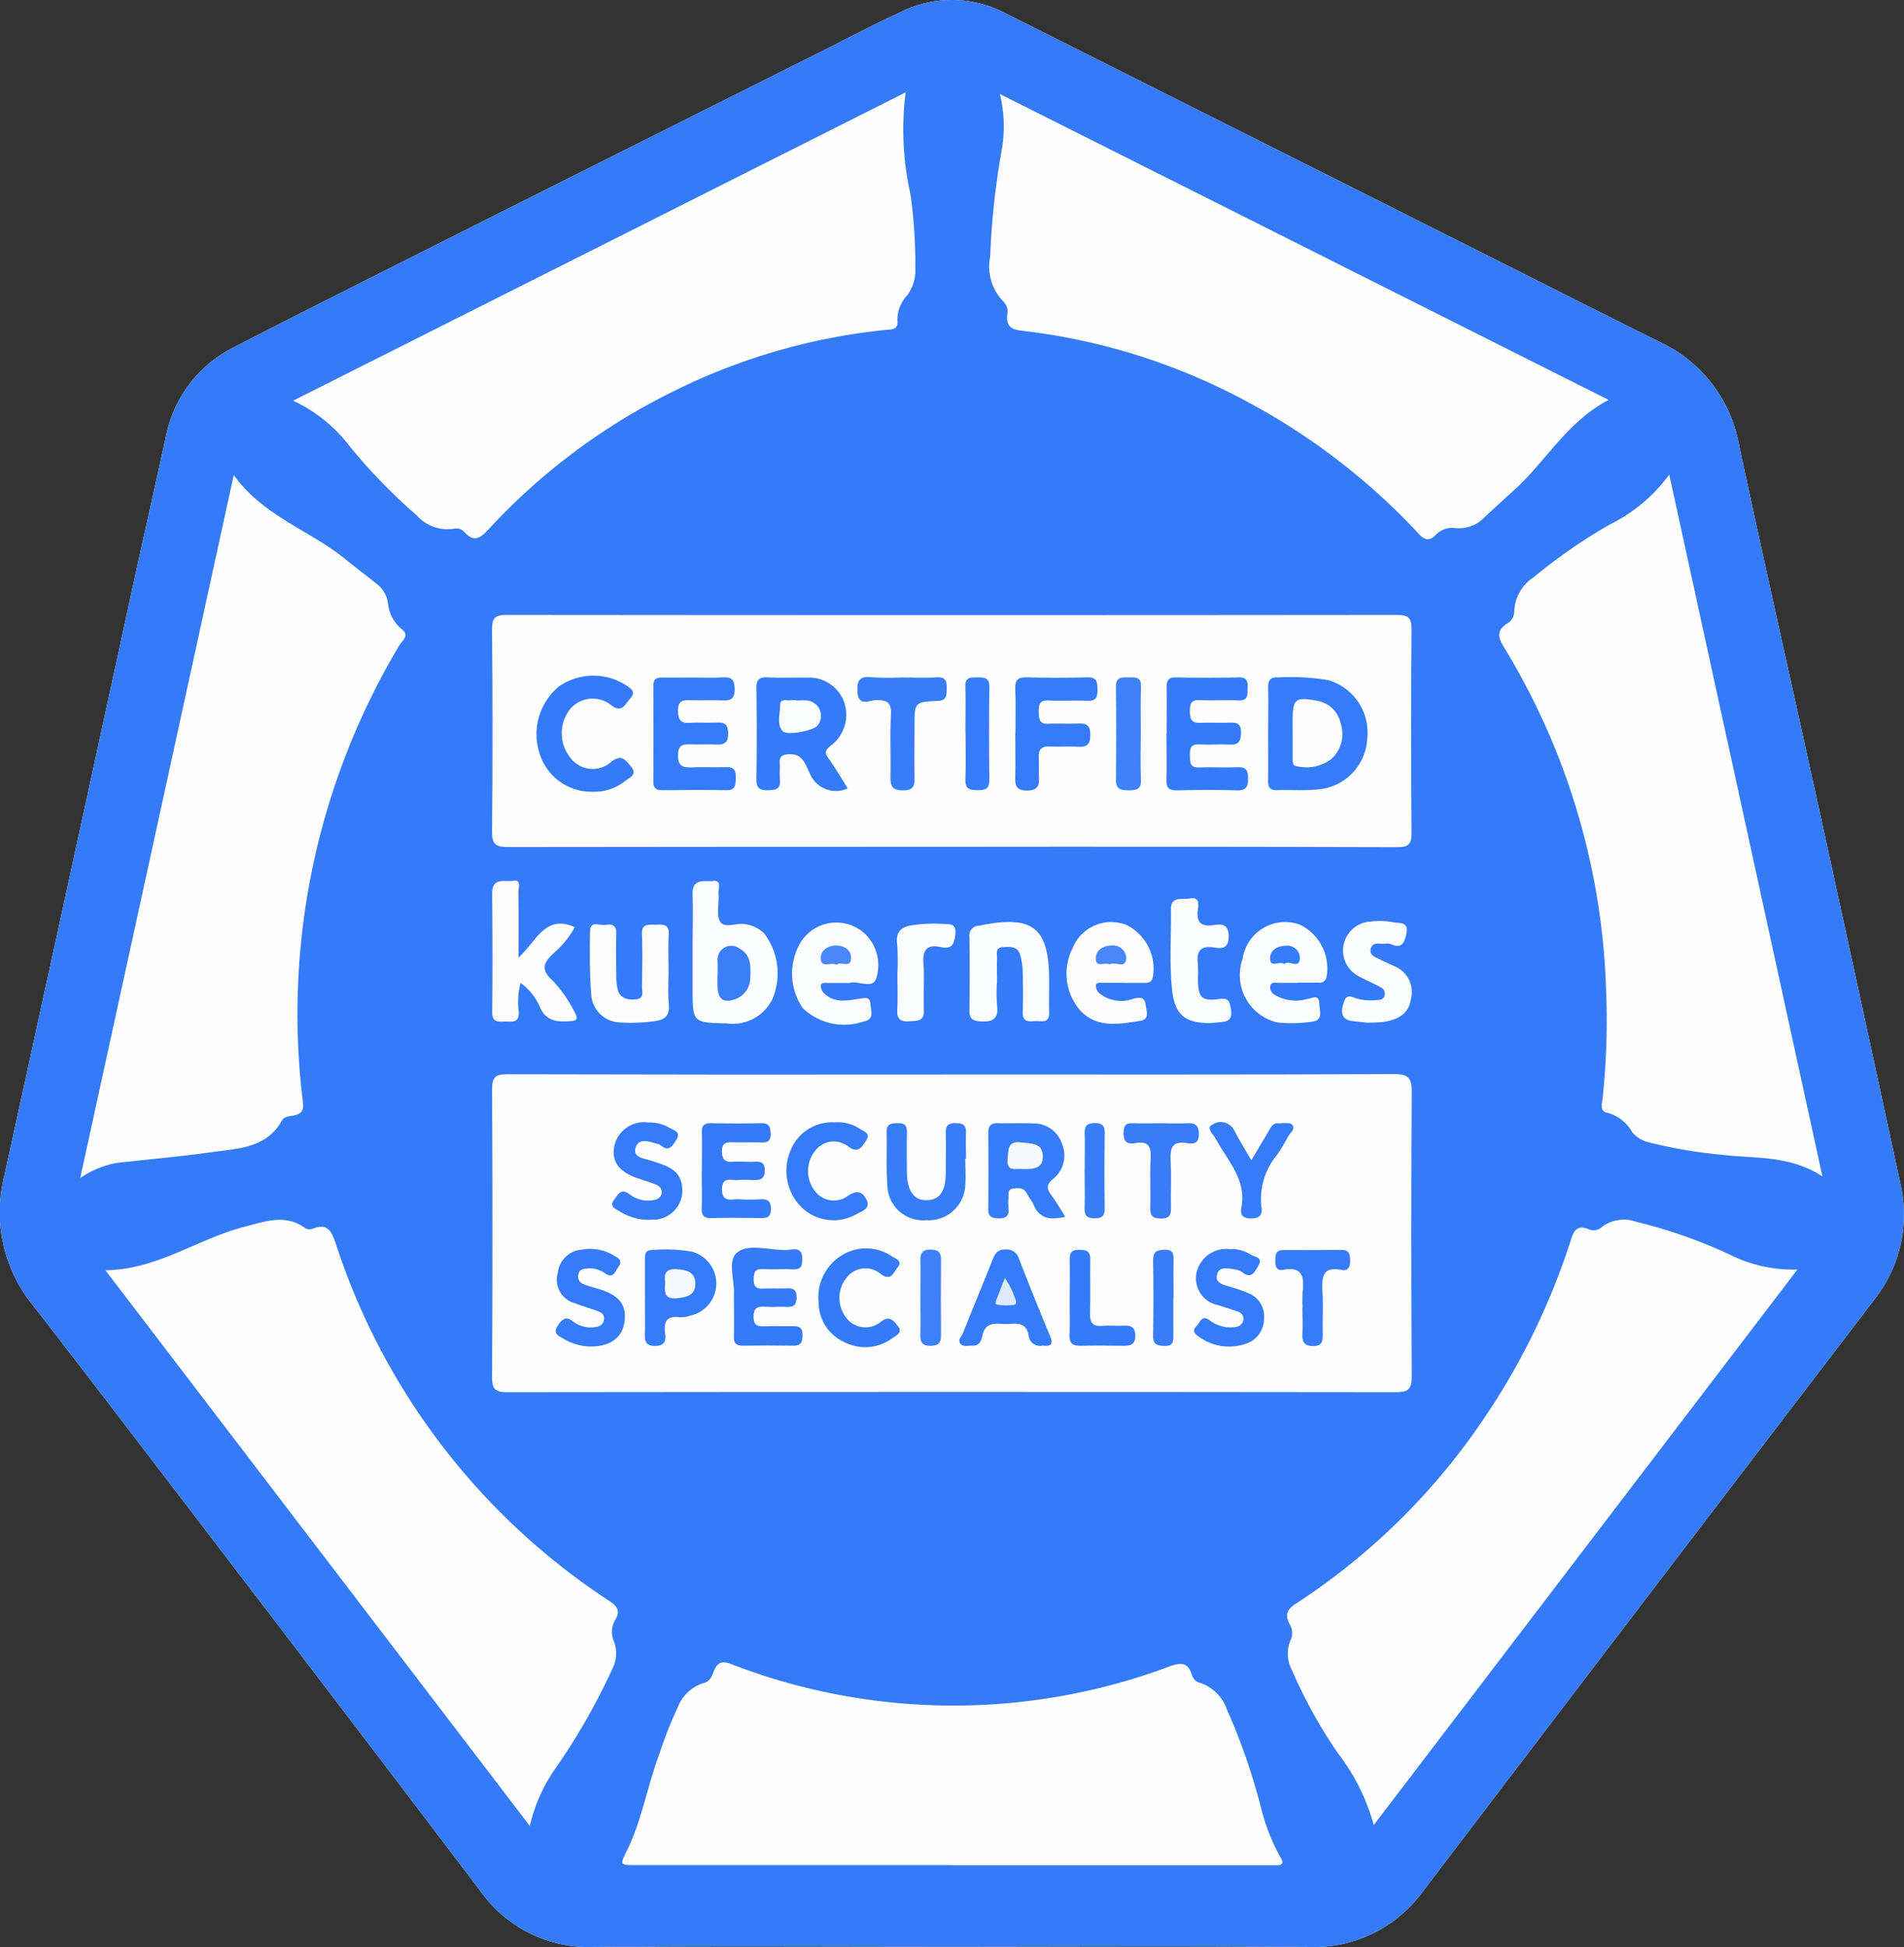 <svg id="Group_1996" data-name="Group 1996" xmlns="http://www.w3.org/2000/svg" xmlns:xlink="http://www.w3.org/1999/xlink" width="66.371" height="67.857" viewBox="0 0 66.371 67.857">
  <rect x="0" y="0" width="66.371" height="67.857" fill="#333333" stroke="none"/>
  <defs>
    <clipPath id="clip-path">
      <rect id="Rectangle_47" data-name="Rectangle 47" width="66.371" height="67.857" fill="none"/>
    </clipPath>
  </defs>
  <g id="Group_1979" data-name="Group 1979" clip-path="url(#clip-path)">
    <path id="Path_17615" data-name="Path 17615" d="M65.3,45.343Q57.455,55.6,49.632,65.877a4.71,4.71,0,0,1-4.035,1.98c-4.151-.037-8.3-.012-12.451-.012s-8.3-.025-12.45.012a4.629,4.629,0,0,1-3.974-1.984Q10.8,58.072,4.846,50.3,3,47.88,1.131,45.47A5.121,5.121,0,0,1,.146,41Q2.388,30.765,4.611,20.521c.383-1.755.778-3.507,1.163-5.263A4.446,4.446,0,0,1,8.157,12.1c2.222-1.142,4.454-2.265,6.685-3.386Q21.826,5.2,28.816,1.7c.877-.44,1.745-.9,2.639-1.307a3.977,3.977,0,0,1,3.568.059Q42.816,4.362,50.6,8.276c2.426,1.219,4.848,2.443,7.278,3.653a4.913,4.913,0,0,1,2.743,3.582c.948,4.425,1.947,8.839,2.914,13.26q1.365,6.241,2.71,12.486a4.761,4.761,0,0,1-.95,4.086" transform="translate(0 0)" fill="#fefefe"/>
    <path id="Path_17616" data-name="Path 17616" d="M65.3,45.343Q57.455,55.6,49.632,65.877a4.71,4.71,0,0,1-4.035,1.98c-4.151-.037-8.3-.012-12.451-.012s-8.3-.025-12.45.012a4.629,4.629,0,0,1-3.974-1.984Q10.8,58.072,4.846,50.3,3,47.88,1.131,45.47A5.121,5.121,0,0,1,.146,41Q2.388,30.765,4.611,20.521c.383-1.755.778-3.507,1.163-5.263A4.446,4.446,0,0,1,8.157,12.1c2.222-1.142,4.454-2.265,6.685-3.386Q21.826,5.2,28.816,1.7c.877-.44,1.745-.9,2.639-1.307a3.977,3.977,0,0,1,3.568.059Q42.816,4.362,50.6,8.276c2.426,1.219,4.848,2.443,7.278,3.653a4.913,4.913,0,0,1,2.743,3.582c.948,4.425,1.947,8.839,2.914,13.26q1.365,6.241,2.71,12.486a4.761,4.761,0,0,1-.95,4.086" transform="translate(0 0)" fill="#357bf8"/>
    <path id="Path_17617" data-name="Path 17617" d="M85.461,151.511c5.134,0,10.267.009,15.4-.014.529,0,.622.155.619.641q-.031,4.95,0,9.9c0,.453-.131.547-.562.546q-15.476-.018-30.952,0c-.394,0-.546-.073-.544-.512q.028-5.025,0-10.05c0-.427.129-.52.535-.519q7.751.02,15.5.009" transform="translate(-52.269 -114.062)" fill="#fefefe"/>
    <path id="Path_17618" data-name="Path 17618" d="M85.426,94.81q-7.722,0-15.445.009c-.426,0-.568-.085-.564-.542.025-2.349.021-4.7,0-7.047,0-.4.107-.5.5-.5q15.52.016,31.04,0c.381,0,.516.083.512.493q-.03,3.549,0,7.1c0,.4-.108.5-.5.5Q93.2,94.8,85.426,94.81" transform="translate(-52.265 -65.297)" fill="#fefefe"/>
    <path id="Path_17619" data-name="Path 17619" d="M11.325,91.493,16.675,67c1.046,1.448,2.669,1.93,3.906,2.942.348.284.706.555,1.058.834a1.035,1.035,0,0,1,.411.666,1.323,1.323,0,0,0,.491.937c.276.215,0,.393-.09.55a25.014,25.014,0,0,0-3.366,15.918c.033.268-.023.4-.289.467-.155.037-.354.025-.447.19-.533.945-1.495.963-2.389,1.087-1.12.155-2.246.258-3.37.382a3.3,3.3,0,0,0-1.265.524" transform="translate(-8.527 -50.442)" fill="#fefefe"/>
    <path id="Path_17620" data-name="Path 17620" d="M222.767,91.4c-1.145-.749-2.341-.611-3.485-.754a16.364,16.364,0,0,1-2.555-.431,1.083,1.083,0,0,1-.588-.353,1.429,1.429,0,0,0-.872-.683c-.274-.048-.181-.327-.161-.509a25.722,25.722,0,0,0,.119-3.792,24.34,24.34,0,0,0-3.558-11.921c-.211-.347-.263-.575.1-.82a.479.479,0,0,0,.257-.406,1.486,1.486,0,0,1,.68-1.214,18.816,18.816,0,0,1,2.665-1.846,5.613,5.613,0,0,0,2.059-1.733L222.767,91.4" transform="translate(-159.24 -50.399)" fill="#fefefe"/>
    <path id="Path_17621" data-name="Path 17621" d="M29.661,193.172,14.869,173.809c1.813-.02,3.224-1.1,4.853-1.517.713-.182,1.411-.458,2.107.044a.291.291,0,0,0,.238.034c.6-.247.707.146.858.59a23.616,23.616,0,0,0,9.532,12.389c.281.187.355.359.189.638a.814.814,0,0,0-.048.76,1.188,1.188,0,0,1-.063.966,22.275,22.275,0,0,1-1.983,3.463,5.839,5.839,0,0,0-.891,2" transform="translate(-11.195 -129.537)" fill="#fefefe"/>
    <path id="Path_17622" data-name="Path 17622" d="M41.341,23.777,62.695,13.03a10.273,10.273,0,0,0,.168,3.545,17.754,17.754,0,0,1,.17,2.64,1.422,1.422,0,0,1-.283.887,1.24,1.24,0,0,0-.34.906c.022.3-.207.282-.407.3a21.432,21.432,0,0,0-7.481,2.18,21.9,21.9,0,0,0-6.363,4.766c-.275.3-.5.472-.837.109a.368.368,0,0,0-.36-.128,1.428,1.428,0,0,1-1.306-.461,19.737,19.737,0,0,1-2.332-2.4,5.279,5.279,0,0,0-1.982-1.6" transform="translate(-31.126 -9.81)" fill="#fefefe"/>
    <path id="Path_17623" data-name="Path 17623" d="M161.222,23.92c-1.46.764-2.187,2.145-3.293,3.141q-.52.468-1.03.945a1.226,1.226,0,0,1-1.042.379.776.776,0,0,0-.673.252c-.217.209-.373.173-.576-.045a22.844,22.844,0,0,0-6.034-4.635,21.7,21.7,0,0,0-7.812-2.449c-.39-.044-.534-.181-.505-.553a.5.5,0,0,0-.13-.463,1.738,1.738,0,0,1-.463-1.566,26.924,26.924,0,0,1,.385-3.622A4.735,4.735,0,0,0,140,13.258L161.222,23.92" transform="translate(-105.147 -9.982)" fill="#fefefe"/>
    <path id="Path_17624" data-name="Path 17624" d="M184.6,193.157a7.276,7.276,0,0,0-1.248-2.5,17.126,17.126,0,0,1-1.616-2.923,1.2,1.2,0,0,1-.038-1.014.581.581,0,0,0-.033-.565c-.171-.328-.092-.51.229-.718a23.077,23.077,0,0,0,6.653-6.606,24.24,24.24,0,0,0,2.935-6.1c.11-.344.256-.48.6-.342a.424.424,0,0,0,.466-.07,1.261,1.261,0,0,1,1.184-.19,17.48,17.48,0,0,1,3.247,1.134,4.956,4.956,0,0,0,2.388.535L184.6,193.157" transform="translate(-136.712 -129.551)" fill="#fefefe"/>
    <path id="Path_17625" data-name="Path 17625" d="M99.294,241.539h-11c-.594,0-.585,0-.332-.509.526-1.066.709-2.249,1.126-3.354a14.411,14.411,0,0,1,.639-1.624,1.434,1.434,0,0,1,.911-.86c.237-.056.29-.263.365-.44.127-.3.3-.33.593-.218a21.478,21.478,0,0,0,15.229.1c.409-.152.687-.2.834.288a.373.373,0,0,0,.276.264,1.5,1.5,0,0,1,.95.954,21.485,21.485,0,0,1,1.165,3.344,6.937,6.937,0,0,0,.68,1.761c.13.213.108.3-.147.3h-11.3" transform="translate(-66.107 -176.536)" fill="#fefefe"/>
    <path id="Path_17626" data-name="Path 17626" d="M97.7,126.7c0-.666.016-1.332,0-2-.017-.566.436-.423.709-.455.326-.038.18.279.194.44.03.33-.089.728.058.978s.574.033.874.088a1.185,1.185,0,0,1,.659.322,2.3,2.3,0,0,1,.3,2.26,1.527,1.527,0,0,1-1.593.876c-1.2-.03-1.2-.019-1.2-1.214v-1.3" transform="translate(-73.557 -93.541)" fill="#fcfdfe"/>
    <path id="Path_17627" data-name="Path 17627" d="M70.363,126.888c.631-.582.926-1.515,1.955-1.056a3.255,3.255,0,0,1-.743.912c-.355.333-.447.569-.038.94a4.465,4.465,0,0,1,.792,1.146c.111.195.063.261-.154.276-.451.032-.851.017-1.072-.492a1.98,1.98,0,0,0-.674-.839,2.6,2.6,0,0,0-.06,1.025c.006.387-.245.317-.471.32s-.463.049-.459-.33c.016-1.383.01-2.765,0-4.148,0-.569.468-.378.735-.428.3-.055.174.251.177.4.015.711.007,1.424.007,2.277" transform="translate(-52.282 -93.517)" fill="#fdfdfe"/>
    <path id="Path_17628" data-name="Path 17628" d="M177.016,132.2c-.217,0-.433,0-.65,0-.109,0-.257-.041-.293.114a.306.306,0,0,0,.147.3,1.454,1.454,0,0,0,1.154.146c.186-.02.4-.186.412.178.007.262.163.584-.306.624a4.966,4.966,0,0,1-1.146.021,1.693,1.693,0,0,1-1.224-2.212,1.5,1.5,0,0,1,1.993-1.2,1.69,1.69,0,0,1,.929,1.854.24.24,0,0,1-.267.169h-.75" transform="translate(-131.796 -97.946)" fill="#fcfdfe"/>
    <path id="Path_17629" data-name="Path 17629" d="M152.452,132.191c-.233,0-.466,0-.7,0-.095,0-.231-.027-.245.1a.376.376,0,0,0,.114.26,1.23,1.23,0,0,0,1.224.186c.261-.051.361-.027.4.235.032.23.141.5-.211.549-.743.113-1.525.26-2.1-.4a1.96,1.96,0,0,1-.248-2.115,1.452,1.452,0,0,1,1.893-.828,1.7,1.7,0,0,1,.913,1.824c-.045.178-.156.192-.294.193-.25,0-.5,0-.748,0" transform="translate(-113.307 -97.938)" fill="#fdfdfe"/>
    <path id="Path_17630" data-name="Path 17630" d="M113.74,132.2c-.287,0-.52,0-.754,0-.094,0-.231-.028-.245.1a.374.374,0,0,0,.116.261c.359.355.808.251,1.229.189.207-.03.367-.085.387.191.017.233.147.532-.235.6a2.087,2.087,0,0,1-2.128-.468,2.132,2.132,0,0,1-.056-2.312,1.467,1.467,0,0,1,2.249-.254,1.513,1.513,0,0,1,.371,1.532c-.133.4-.657.053-.935.164" transform="translate(-84.13 -97.941)" fill="#fcfdfe"/>
    <path id="Path_17631" data-name="Path 17631" d="M137.713,132.187a5.442,5.442,0,0,0,.006.748c.068.485-.15.6-.591.57-.282-.02-.375-.113-.371-.388.012-.849.013-1.7,0-2.547a.342.342,0,0,1,.331-.4c.033,0,.065-.012.1-.019,1.8-.35,2.347.1,2.348,1.946,0,.366-.008.733,0,1.1.011.4-.28.286-.49.3s-.443.04-.431-.307c.016-.466.013-.933,0-1.4a2.181,2.181,0,0,0-.1-.636c-.1-.281-.361-.246-.595-.235-.265.013-.2.219-.2.371-.008.3,0,.6,0,.9" transform="translate(-102.964 -97.908)" fill="#fbfcfe"/>
    <path id="Path_17632" data-name="Path 17632" d="M85.952,132c0,.366-.026.734.008,1.1.036.383-.072.57-.482.621a5.96,5.96,0,0,1-1.242.047,1.038,1.038,0,0,1-.977-.973c-.06-.727-.051-1.461-.043-2.192,0-.407.342-.2.534-.233.215-.04.391,0,.382.3-.016.482-.007.964,0,1.446a2.042,2.042,0,0,0,.046.494c.085.318.334.38.626.356.331-.027.219-.282.222-.455.012-.6.024-1.2,0-1.8-.018-.413.246-.343.49-.35s.465-.023.443.343c-.025.431-.006.864-.006,1.3" transform="translate(-62.649 -98.134)" fill="#fdfdfe"/>
    <path id="Path_17633" data-name="Path 17633" d="M166.534,131.04c-.92.006-1.256-.3-1.349-1.167-.1-.928-.027-1.859-.041-2.789-.007-.491.407-.332.662-.386.322-.068.306.185.279.378-.06.431.086.615.538.549.291-.042.54-.043.534.407-.006.43-.25.412-.514.373-.481-.073-.615.143-.558.579a5.336,5.336,0,0,1,0,.548c.015.623.128.754.748.668.328-.045.359.093.4.332s.019.432-.275.467c-.165.02-.331.031-.431.04" transform="translate(-124.328 -95.383)" fill="#fbfcfe"/>
    <path id="Path_17634" data-name="Path 17634" d="M190.265,133.473l-.55-.061c-.385-.044-.437-.27-.34-.6.061-.206.127-.328.378-.216a1.752,1.752,0,0,0,.789.08c.115,0,.241-.014.274-.162a.254.254,0,0,0-.149-.289c-.234-.126-.479-.232-.714-.356a1.01,1.01,0,0,1,.374-1.926,2.5,2.5,0,0,1,.794.025c.191.043.55-.043.452.4-.073.339-.169.524-.545.359a.405.405,0,0,0-.2-.013c-.184.021-.444-.088-.5.192-.045.231.189.283.344.366s.332.154.5.232a.975.975,0,0,1,.555,1.159c-.083.519-.471.69-.92.772a4.45,4.45,0,0,1-.544.029" transform="translate(-142.549 -97.823)" fill="#fcfdfe"/>
    <path id="Path_17635" data-name="Path 17635" d="M126.545,132.036a8.574,8.574,0,0,0-.009-1.049c-.055-.443.165-.6.545-.653a5.051,5.051,0,0,1,1.046-.043c.234.014.479-.034.438.349-.035.326-.1.549-.506.458-.484-.108-.644.1-.606.587.042.53-.012,1.067.016,1.6.022.427-.252.377-.52.4-.295.02-.426-.078-.409-.394.022-.415.005-.833.005-1.249" transform="translate(-95.263 -98.09)" fill="#fcfdfe"/>
    <path id="Path_17636" data-name="Path 17636" d="M142.089,161.68c-.491.119-.879.091-1.095-.411-.059-.136-.165-.25-.231-.384-.1-.208-.278-.215-.466-.191-.26.033-.156.244-.185.391-.051.262.188.687-.391.65-.239-.016-.315-.1-.312-.331.008-.882.01-1.763,0-2.645,0-.266.105-.348.356-.34.4.014.8-.011,1.2.01a1.024,1.024,0,0,1,1.006.688,1.049,1.049,0,0,1-.284,1.233c-.279.218-.24.368-.064.6s.3.467.47.727" transform="translate(-104.96 -119.274)" fill="#377cf8"/>
    <path id="Path_17637" data-name="Path 17637" d="M103.317,177.642c.051-.447-.244-1.188.107-1.483.388-.326,1.116-.085,1.7-.089.223,0,.575-.163.58.308,0,.237-.037.38-.322.364-.349-.019-.7.012-1.049-.009-.287-.017-.323.124-.324.361s.074.332.317.318c.282-.017.567.006.849-.007.231-.011.334.065.328.311-.005.223-.063.346-.312.335-.266-.012-.534.01-.8-.007s-.391.057-.386.357c0,.28.126.336.367.326.333-.013.666,0,1-.005.22-.006.341.052.339.305,0,.237-.046.381-.325.376q-.874-.015-1.749,0c-.233,0-.328-.075-.32-.317.015-.449,0-.9,0-1.445" transform="translate(-77.736 -132.502)" fill="#357bf8"/>
    <path id="Path_17638" data-name="Path 17638" d="M98.994,160.085c0-.449.009-.9,0-1.347-.007-.241.089-.32.322-.316.582.011,1.165.013,1.746,0,.282-.006.324.138.329.372.005.252-.109.311-.334.3-.332-.012-.666.006-1-.006-.239-.009-.371.044-.363.326.007.256.095.365.352.353.233-.011.466,0,.7,0,.212,0,.443-.054.442.3s-.227.343-.47.337a2.927,2.927,0,0,0-.449,0c-.228.03-.569-.15-.573.319,0,.494.354.331.6.35a5.731,5.731,0,0,0,.748,0c.253-.014.36.078.357.342,0,.241-.1.319-.329.315-.582-.01-1.165-.015-1.747,0-.269.007-.345-.1-.336-.351.015-.432,0-.865,0-1.3" transform="translate(-74.528 -119.276)" fill="#357bf8"/>
    <path id="Path_17639" data-name="Path 17639" d="M127.808,159.648c0,.3.023.6,0,.9a1.273,1.273,0,0,1-1.357,1.241,1.243,1.243,0,0,1-1.361-1.228c-.047-.612-.009-1.231-.024-1.847-.007-.3.179-.3.393-.305.243-.011.32.093.315.324-.011.466-.006.932,0,1.4.007.639.252.973.7.959s.649-.321.653-.941c0-.466.012-.933,0-1.4-.008-.263.091-.348.349-.345s.37.078.357.344c-.014.3,0,.6,0,.9h-.008" transform="translate(-94.159 -119.263)" fill="#387df8"/>
    <path id="Path_17640" data-name="Path 17640" d="M138.282,179.578a.4.4,0,0,1-.5-.358c-.109-.547-.537-.37-.874-.393s-.643-.038-.735.4c-.036.171-.1.371-.345.355-.146-.009-.325.063-.425-.07s.041-.247.088-.364c.341-.85.692-1.7,1.03-2.547.086-.216.169-.374.451-.37a.447.447,0,0,1,.479.332q.514,1.327,1.062,2.641c.11.263.127.42-.235.377" transform="translate(-101.926 -132.683)" fill="#367bf8"/>
    <path id="Path_17641" data-name="Path 17641" d="M90.971,177.966q0-.673,0-1.345c0-.17-.01-.361.231-.359a5.447,5.447,0,0,1,1.388.052,1.145,1.145,0,0,1-.02,2.227,1.093,1.093,0,0,1-.39.062c-.431-.057-.561.134-.508.535.032.242.025.458-.334.464-.386.006-.375-.222-.369-.489.008-.382,0-.764,0-1.146" transform="translate(-68.489 -132.693)" fill="#367cf8"/>
    <path id="Path_17642" data-name="Path 17642" d="M79.576,179.556a1.915,1.915,0,0,1-.9-.271c-.171-.1-.38-.182-.2-.449.144-.213.275-.366.545-.148a.971.971,0,0,0,.7.2c.177-.014.336-.057.37-.261s-.116-.263-.257-.316c-.248-.094-.507-.159-.752-.261a.848.848,0,0,1-.6-1.063.908.908,0,0,1,.827-.805,1.594,1.594,0,0,1,1.107.193c.159.092.35.179.177.411-.116.156-.177.431-.478.212a.915.915,0,0,0-.616-.159c-.136.011-.269.034-.3.2a.289.289,0,0,0,.2.355c.154.061.315.1.474.149.748.212,1.026.565.928,1.184-.088.55-.536.85-1.234.828" transform="translate(-59.037 -132.628)" fill="#367bf8"/>
    <path id="Path_17643" data-name="Path 17643" d="M87.636,158.323a1.329,1.329,0,0,1,.73.184c.149.088.425.133.238.426-.131.206-.249.423-.533.191a.244.244,0,0,0-.088-.047c-.285-.075-.671-.241-.789.11-.124.37.311.385.559.472.473.164.989.272,1.057.9a1.018,1.018,0,0,1-1.029,1.152,1.9,1.9,0,0,1-1.142-.288c-.139-.084-.383-.162-.2-.405.132-.172.236-.43.542-.192a1.052,1.052,0,0,0,.8.208c.159-.021.3-.09.317-.264.018-.154-.1-.244-.227-.294-.2-.079-.408-.141-.613-.21-.651-.222-.917-.591-.811-1.124a1.062,1.062,0,0,1,1.183-.82" transform="translate(-65.033 -119.201)" fill="#367bf8"/>
    <path id="Path_17644" data-name="Path 17644" d="M169.713,176.183a1.194,1.194,0,0,1,.717.187c.135.088.46.088.271.4-.127.211-.238.473-.558.217a.579.579,0,0,0-.277-.1c-.225-.03-.519-.119-.6.18s.218.353.438.424a5.615,5.615,0,0,1,.658.228.861.861,0,0,1,.542.874.918.918,0,0,1-.62.883,1.793,1.793,0,0,1-1.662-.249c-.141-.091-.23-.207-.074-.36.125-.122.174-.407.455-.209a1.175,1.175,0,0,0,.893.239.313.313,0,0,0,.289-.238.261.261,0,0,0-.2-.3c-.218-.08-.442-.146-.663-.22a.955.955,0,0,1-.778-1.106,1.061,1.061,0,0,1,1.171-.85" transform="translate(-126.841 -132.647)" fill="#367bf8"/>
    <path id="Path_17645" data-name="Path 17645" d="M112.615,158.307a1.368,1.368,0,0,1,.858.205c.141.1.438.162.251.432-.136.2-.255.463-.616.208a.809.809,0,0,0-1.16.148,1.127,1.127,0,0,0-.019,1.384.825.825,0,0,0,1.16.185c.3-.2.488-.168.639.109.188.346-.164.425-.344.53a1.605,1.605,0,0,1-1.82-.162,1.782,1.782,0,0,1-.495-2,1.554,1.554,0,0,1,1.545-1.041" transform="translate(-83.534 -119.189)" fill="#367bf8"/>
    <path id="Path_17646" data-name="Path 17646" d="M115.51,178.024a1.713,1.713,0,0,1,.845-1.725,1.6,1.6,0,0,1,1.7.058c.136.084.4.166.193.4-.135.152-.2.482-.569.228a.821.821,0,0,0-1.2.122,1.114,1.114,0,0,0-.018,1.384.836.836,0,0,0,1.238.126c.3-.2.425,0,.564.168.185.229-.044.327-.181.422a1.588,1.588,0,0,1-1.7.133,1.511,1.511,0,0,1-.876-1.315" transform="translate(-86.968 -132.573)" fill="#357bf8"/>
    <path id="Path_17647" data-name="Path 17647" d="M172.089,159.6c.228-.383.421-.706.611-1.03.076-.13.138-.273.326-.261.165.01.392-.043.48.045.145.144-.067.291-.14.427a6.427,6.427,0,0,1-.387.639,2.4,2.4,0,0,0-.537,1.805c.041.257-.042.395-.346.4-.287,0-.408-.1-.355-.372.194-.986-.487-1.641-.889-2.4-.082-.155-.354-.374-.132-.49a.528.528,0,0,1,.774.191c.173.337.372.66.6,1.053" transform="translate(-128.47 -119.16)" fill="#367bf8"/>
    <path id="Path_17648" data-name="Path 17648" d="M180.872,178.3a4.792,4.792,0,0,1,0-.55c.059-.513,0-.9-.676-.771-.221.042-.28-.11-.276-.307s0-.381.268-.381c.683,0,1.366,0,2.05-.006.264,0,.285.159.29.362s-.05.385-.3.335c-.656-.131-.693.247-.665.74s0,1,.009,1.5c0,.243-.013.411-.335.414s-.385-.16-.372-.435c.015-.3,0-.6,0-.9" transform="translate(-135.464 -132.722)" fill="#367cf8"/>
    <path id="Path_17649" data-name="Path 17649" d="M159.86,158.41c.283,0,.567.015.848,0s.416.06.415.382c0,.344-.2.344-.422.309-.492-.079-.586.158-.562.589.031.547,0,1.1.012,1.647.006.259-.044.4-.351.392-.281,0-.381-.091-.371-.376.018-.565-.02-1.133.014-1.7.024-.416-.068-.64-.534-.552-.335.063-.432-.1-.408-.417.016-.225.111-.28.311-.275.349.009.7,0,1.048,0" transform="translate(-119.333 -119.262)" fill="#387cf8"/>
    <path id="Path_17650" data-name="Path 17650" d="M150.89,177.9c0-.433.008-.867,0-1.3-.006-.241.1-.324.329-.321s.392.029.387.319c-.01.633.011,1.267-.008,1.9-.009.324.1.46.429.432.248-.021.5.006.749-.007s.4.046.4.351-.159.354-.41.35c-.5-.009-1-.011-1.5,0-.272.006-.393-.085-.382-.375.018-.449,0-.9.005-1.349" transform="translate(-113.601 -132.72)" fill="#357bf8"/>
    <path id="Path_17651" data-name="Path 17651" d="M163.372,177.93c0,.432-.005.864,0,1.3,0,.22,0,.394-.305.383-.247-.009-.409-.04-.4-.352q.023-1.321,0-2.643c0-.3.141-.35.4-.358.3-.009.316.154.312.377-.008.432,0,.864,0,1.3" transform="translate(-122.471 -132.703)" fill="#387cf8"/>
    <path id="Path_17652" data-name="Path 17652" d="M129.828,177.928c0-.431.011-.862,0-1.293-.009-.276.089-.389.373-.383.257.006.349.108.347.36q-.012,1.318,0,2.636c0,.257-.1.352-.352.359-.284.008-.38-.111-.37-.386.015-.43,0-.862,0-1.293" transform="translate(-97.744 -132.701)" fill="#3d80f8"/>
    <path id="Path_17653" data-name="Path 17653" d="M153.007,160.038c0-.431.01-.863,0-1.293-.008-.265.108-.338.357-.342s.345.093.341.348c-.011.879-.012,1.758,0,2.636,0,.271-.106.333-.352.336s-.358-.081-.349-.343c.014-.447,0-.9,0-1.343" transform="translate(-115.196 -119.262)" fill="#397ef8"/>
    <path id="Path_17654" data-name="Path 17654" d="M178.889,97.468c0-.516.011-1.033,0-1.548-.008-.269.061-.405.359-.38a7.755,7.755,0,0,1,1.736.094,1.9,1.9,0,0,1,1.359,2.023,1.872,1.872,0,0,1-1.662,1.78c-.494.056-1,.016-1.5.031-.26.008-.3-.141-.293-.351.006-.549,0-1.1,0-1.648" transform="translate(-134.682 -71.929)" fill="#367bf8"/>
    <path id="Path_17655" data-name="Path 17655" d="M109.873,99.415a.98.98,0,0,1-1.317-.514c-.149-.294-.242-.718-.751-.676-.244.02-.319.1-.3.332.013.182-.014.367.006.548.037.338-.149.368-.42.375-.3.008-.405-.088-.4-.4q.024-1.572,0-3.144c-.005-.31.092-.407.4-.391.448.024.9,0,1.347.009a1.3,1.3,0,0,1,1.3.821,1.349,1.349,0,0,1-.465,1.56c-.188.151-.21.236-.071.429.238.331.443.685.674,1.048" transform="translate(-80.324 -71.937)" fill="#357bf8"/>
    <path id="Path_17656" data-name="Path 17656" d="M93.571,95.534c.333,0,.668.018,1-.005.316-.022.428.07.432.409,0,.364-.157.408-.451.394-.366-.018-.733.007-1.1-.008-.274-.011-.429.032-.425.371s.11.445.436.419c.3-.024.6.009.9-.009s.413.066.413.386-.146.394-.425.379-.567.005-.849-.006-.471,0-.475.382.177.434.489.419c.4-.018.8.006,1.2-.008.284-.01.332.145.326.377s0,.434-.329.428c-.749-.014-1.5-.008-2.249,0-.214,0-.3-.089-.295-.3q.007-1.674,0-3.348c0-.225.1-.284.305-.28.366.008.733,0,1.1,0" transform="translate(-69.393 -71.921)" fill="#367bf8"/>
    <path id="Path_17657" data-name="Path 17657" d="M164.563,97.5c0-.532.008-1.065,0-1.6,0-.238.041-.366.324-.36q1.1.024,2.2,0c.3-.006.306.164.3.381s.025.436-.318.421c-.448-.02-.9.012-1.347-.01-.312-.015-.349.136-.347.392s.048.414.354.4c.348-.018.7.009,1.048-.008.275-.013.393.075.381.367-.011.257-.066.41-.366.4-.365-.016-.732.009-1.1-.007-.29-.013-.323.147-.316.376s-.021.439.318.426c.449-.017.9.011,1.347-.008.3-.013.36.119.36.386s-.045.431-.378.421c-.7-.021-1.4-.017-2.1,0-.289.007-.375-.1-.367-.379.016-.532,0-1.064,0-1.6" transform="translate(-123.896 -71.931)" fill="#357bf8"/>
    <path id="Path_17658" data-name="Path 17658" d="M77.647,99.342a1.888,1.888,0,0,1-1.831-1.284,2.162,2.162,0,0,1,.661-2.388,2.1,2.1,0,0,1,2.3-.063c.165.113.427.231.176.494-.171.179-.262.515-.654.227a1.027,1.027,0,0,0-1.435.133,1.361,1.361,0,0,0,.015,1.7.965.965,0,0,0,1.424.133c.359-.276.5-.052.675.158.256.3-.052.4-.217.531a1.7,1.7,0,0,1-1.117.358" transform="translate(-56.991 -71.747)" fill="#357bf8"/>
    <path id="Path_17659" data-name="Path 17659" d="M143.232,97.471c0-.516.015-1.033-.006-1.548-.013-.312.1-.4.4-.392.7.018,1.4.023,2.1,0,.347-.012.364.163.366.428s-.044.4-.353.389c-.448-.022-.9.012-1.348-.011-.313-.016-.358.138-.347.393.01.231,0,.436.334.42.349-.018.7.011,1.048-.008.293-.016.413.07.417.388,0,.336-.118.442-.438.42s-.634.011-.949-.009c-.3-.019-.433.086-.411.395.015.215-.009.434.006.649.022.31-.031.489-.419.492-.408,0-.412-.211-.406-.5.011-.5,0-1,0-1.5" transform="translate(-107.835 -71.924)" fill="#367bf8"/>
    <path id="Path_17660" data-name="Path 17660" d="M122.52,95.511c.4,0,.8.018,1.2-.005.322-.019.344.155.339.4-.005.227.014.408-.32.422-.8.033-.8.051-.8.872,0,.582-.008,1.165,0,1.746.006.3,0,.506-.408.5-.375,0-.438-.161-.43-.482.017-.715-.022-1.432.016-2.145.023-.435-.134-.531-.535-.518-.214.006-.6.237-.632-.284-.02-.359.041-.564.475-.516a9.959,9.959,0,0,0,1.1.008" transform="translate(-91.06 -71.899)" fill="#387cf8"/>
    <path id="Path_17661" data-name="Path 17661" d="M158.285,97.508c0,.532-.017,1.064.006,1.594.015.339-.155.376-.426.374s-.449-.031-.446-.368c.011-1.08.014-2.16,0-3.239-.006-.378.229-.324.461-.329s.426-.012.413.323c-.021.547-.006,1.1-.005,1.644" transform="translate(-118.519 -71.931)" fill="#3e81f8"/>
    <path id="Path_17662" data-name="Path 17662" d="M136.165,97.46c0-.533.015-1.067,0-1.6-.013-.345.2-.31.423-.315s.418,0,.414.328q-.022,1.625,0,3.249c0,.307-.144.355-.4.354s-.45-.023-.436-.368c.021-.549.006-1.1.006-1.65" transform="translate(-102.514 -71.936)" fill="#377cf8"/>
    <path id="Path_17663" data-name="Path 17663" d="M101.242,134.431c0-.149,0-.3,0-.448a.479.479,0,0,1,.766-.445c.385.207.391.587.371.959a.8.8,0,0,1-.5.793c-.436.164-.638.01-.642-.461,0-.133,0-.265,0-.4" transform="translate(-76.225 -100.475)" fill="#3a7ef8"/>
    <path id="Path_17664" data-name="Path 17664" d="M179.659,134.027c-.179-.123-.483.143-.5-.17s.247-.458.538-.469a.438.438,0,0,1,.5.441c-.032.407-.388.027-.534.2" transform="translate(-134.885 -100.427)" fill="#377cf8"/>
    <path id="Path_17665" data-name="Path 17665" d="M155.074,134.02c-.174-.083-.482.117-.49-.191s.253-.463.545-.469a.465.465,0,0,1,.52.436c-.019.413-.4.1-.575.224" transform="translate(-116.387 -100.407)" fill="#4987f8"/>
    <path id="Path_17666" data-name="Path 17666" d="M116.336,134.034c-.2-.111-.523.13-.554-.191-.029-.3.232-.478.523-.482s.553.158.532.466c-.024.343-.359.07-.5.207" transform="translate(-87.171 -100.408)" fill="#4b89f8"/>
    <path id="Path_17667" data-name="Path 17667" d="M142.649,162.034c-.237-.023-.568.112-.519-.356.033-.316-.015-.633.486-.57.34.042.72.013.741.461.022.475-.362.471-.707.466" transform="translate(-107.006 -121.292)" fill="#f6f8fe"/>
    <path id="Path_17668" data-name="Path 17668" d="M140.771,180.269a2.522,2.522,0,0,1,.365.734c.041.079.052.188-.049.2a2.086,2.086,0,0,1-.583-.007c-.1-.017-.039-.137-.012-.209.086-.228.176-.454.279-.718" transform="translate(-105.744 -135.725)" fill="#e0eafd"/>
    <path id="Path_17669" data-name="Path 17669" d="M93.8,179.475c-.049-.3.015-.488.405-.462.356.024.646.106.644.512s-.314.471-.657.5c-.461.042-.408-.254-.393-.552" transform="translate(-70.611 -134.778)" fill="#f5f8fe"/>
    <path id="Path_17670" data-name="Path 17670" d="M182.356,99.762q0-.2,0-.4c0-.766.093-.849.853-.7a1,1,0,0,1,.818.779,1.17,1.17,0,0,1-.347,1.269,1.454,1.454,0,0,1-1.185.231c-.152-.017-.136-.167-.137-.28,0-.3,0-.6,0-.9" transform="translate(-137.296 -74.237)" fill="#fdfdfe"/>
    <path id="Path_17671" data-name="Path 17671" d="M110.5,98.768a2.446,2.446,0,0,1,.395,0,.54.54,0,0,1,.33.874c-.148.181-1.07.358-1.214.19-.223-.258-.083-.6-.087-.9,0-.262.236-.15.379-.176a1.171,1.171,0,0,1,.2,0v.012" transform="translate(-82.729 -74.351)" fill="#fbfcfe"/>
  </g>
</svg>
